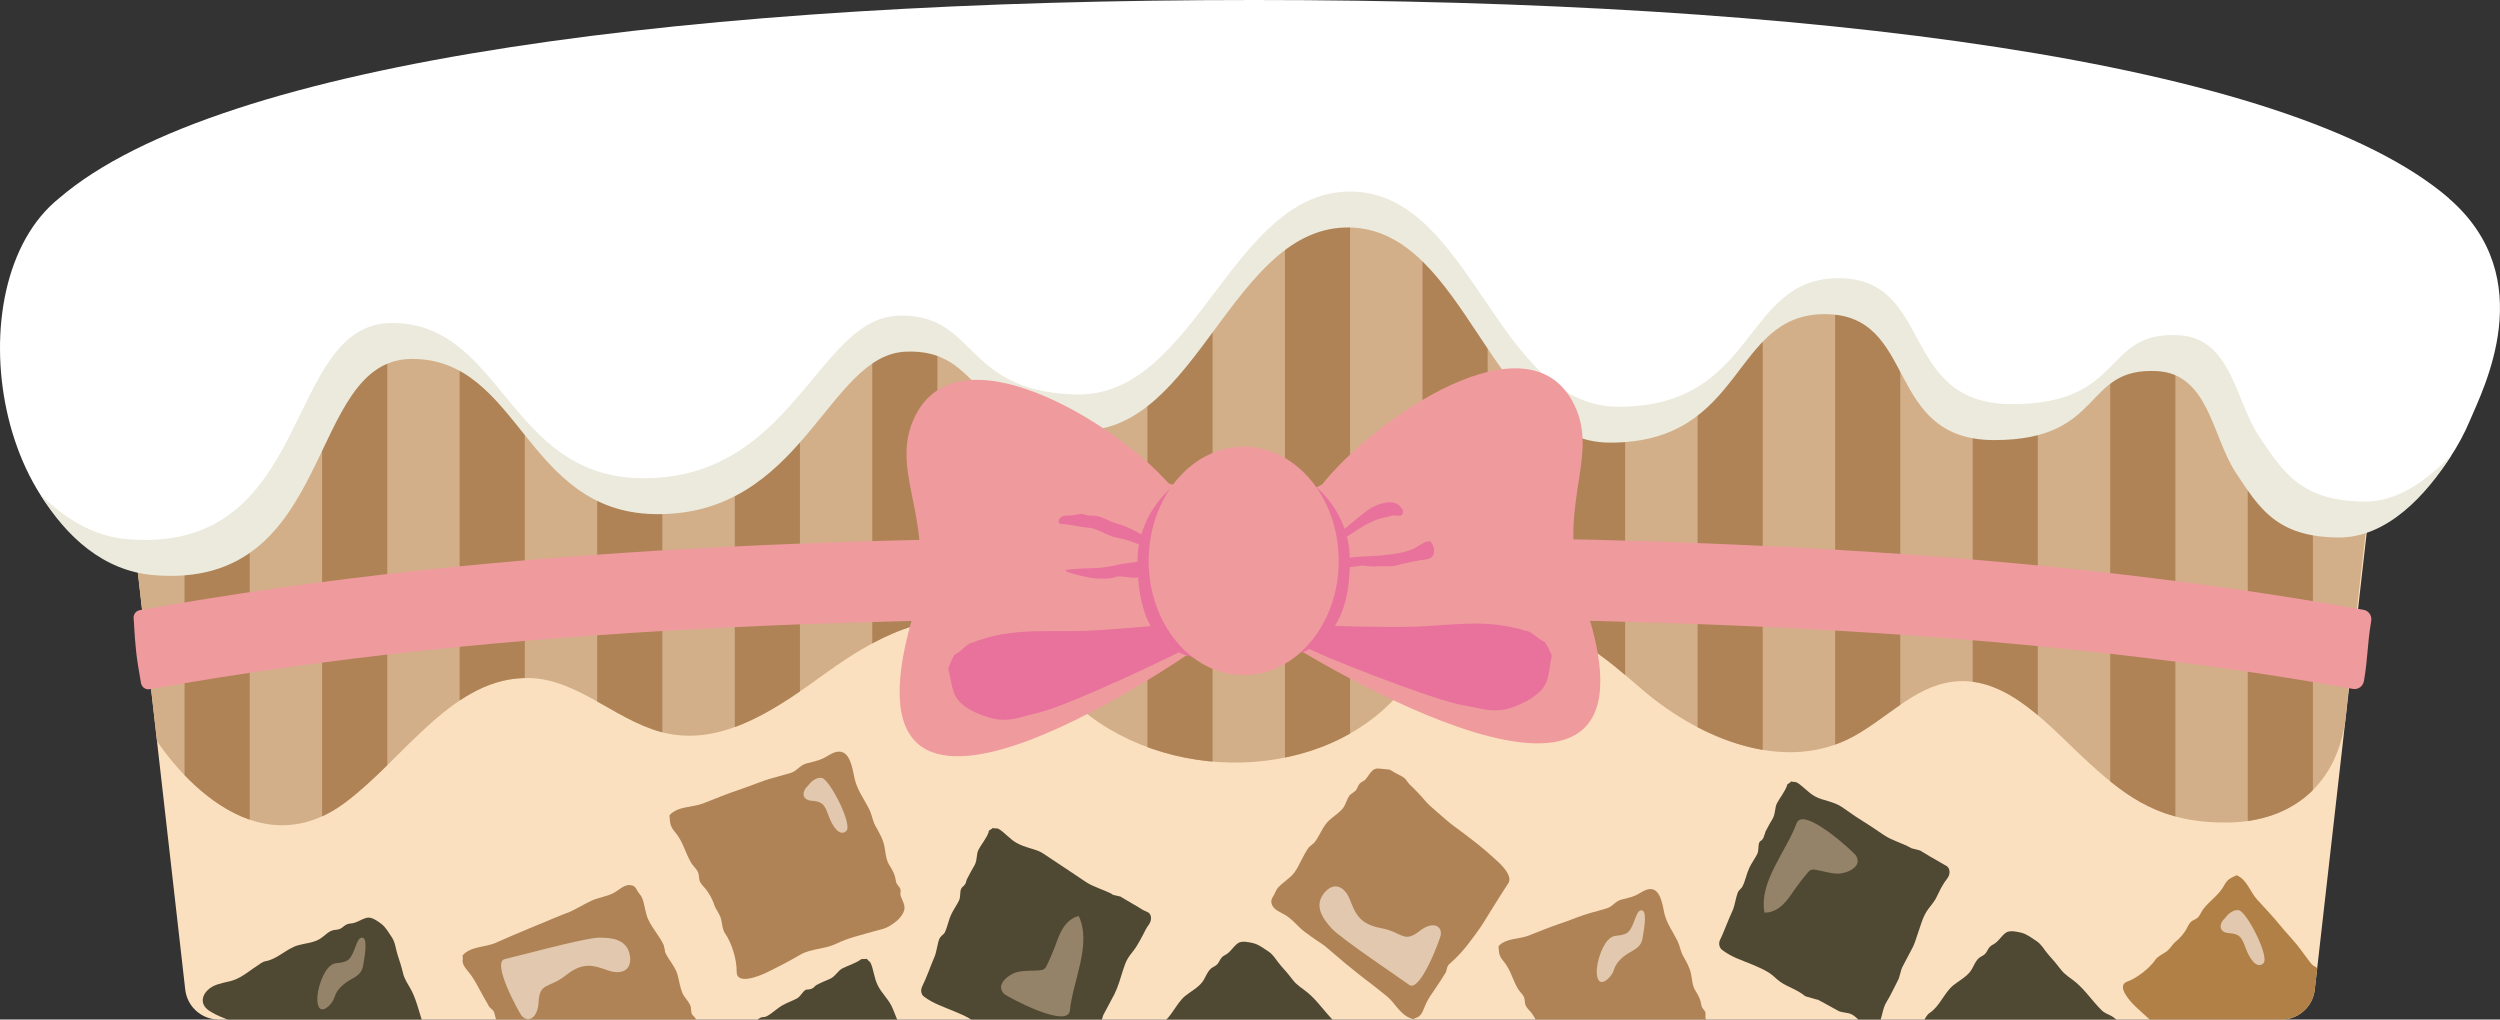 <?xml version="1.0" encoding="UTF-8"?><svg id="_レイヤー_2" xmlns="http://www.w3.org/2000/svg" xmlns:xlink="http://www.w3.org/1999/xlink" viewBox="0 0 400.16 163.19"><rect x="0" y="0" width="400.16" height="163.19" fill="#333333" stroke="none"/><defs><style>.cls-1,.cls-2,.cls-3,.cls-4,.cls-5,.cls-6,.cls-7,.cls-8,.cls-9,.cls-10,.cls-11,.cls-12,.cls-13,.cls-14,.cls-15{stroke-width:0px;}.cls-1,.cls-8{fill:#ef9a9d;}.cls-16{clip-path:url(#clippath);}.cls-2{fill:none;}.cls-3{fill:#eceadd;}.cls-4,.cls-6,.cls-8,.cls-9,.cls-13{fill-rule:evenodd;}.cls-4,.cls-14{fill:#e8729c;}.cls-5,.cls-17{fill:#d3af89;}.cls-18{clip-path:url(#clippath-1);}.cls-6{fill:#4f4934;}.cls-7{fill:#e1c8ae;}.cls-9{fill:#b18046;}.cls-10{fill:#958369;}.cls-11,.cls-13{fill:#af8355;}.cls-12{fill:#fbe0bf;}.cls-15{fill:#fff;}</style><clipPath id="clippath"><path class="cls-2" d="M365.15,163.19H35.01c-2.74,0-5.05-2.06-5.36-4.79l-10.91-95.96c-.36-3.2,2.14-6.01,5.36-6.01L220.34,12.18l155.72,44.26c3.22,0,5.73,2.81,5.36,6.01l-10.91,95.96c-.31,2.73-2.62,4.79-5.36,4.79Z"/></clipPath><clipPath id="clippath-1"><path class="cls-5" d="M356.62,131.65c-10.51.16-16.04-3.89-22.12-9.42-6.51-5.92-13.1-14.13-21.84-13.12-6.48.75-11.13,6.48-17.02,9.29-10.53,5.02-23.28-.09-32.24-7.57-7.87-6.57-22.06-21.32-38.72-.65-12.34,15.31-38.6,15.61-52.94,2.16-4.52-4.24-8.21-9.77-13.99-12-8.61-3.33-17.98,1.93-25.47,7.33-7.49,5.4-15.95,11.47-25.03,9.82-8-1.45-14.33-8.73-22.46-8.96-12.09-.34-19.73,12.49-29.37,19.8-16.33,12.38-30.29-9.72-30.29-9.72,0,0-5.55-48.85-6.38-56.18-.36-3.2,2.14-6.01,5.36-6.01L220.34,12.18l155.72,44.26c3.22,0,5.73,2.81,5.36,6.01-1.04,9.19-4.11,32.5-5.93,52.19-1.21,10.69-8.37,16.86-18.88,17.02Z"/></clipPath></defs><g id="design"><path class="cls-12" d="M365.15,163.19H35.01c-2.74,0-5.05-2.06-5.36-4.79l-10.91-95.96c-.36-3.2,2.14-6.01,5.36-6.01L220.34,12.18l155.72,44.26c3.22,0,5.73,2.81,5.36,6.01l-10.91,95.96c-.31,2.73-2.62,4.79-5.36,4.79Z"/><g class="cls-16"><path class="cls-13" d="M239.87,151.43c1.22-1.3,3.22-1.07,4.76-1.66,1.73-.66,3.47-1.41,5.22-1.98,1.63-.53,3.2-1.26,4.86-1.7.84-.22,1.68-.46,2.51-.71.9-.27,1.3-1.1,2.26-1.37.81-.23,1.59-.35,2.36-.71.69-.32,1.28-.84,2.05-.97,1.93-.33,2.23,2.65,2.52,3.89.4,1.66,1.39,2.93,2.12,4.44.37.75.44,1.55.85,2.3.53.96,1.09,1.87,1.3,2.97.16.85.21,1.86.67,2.6.55.89.84,1.42,1,2.45.06.41.46.63.6,1.01.13.34-.06.72.07,1.06.41,1.09.89,1.6.17,2.7-.45.68-.86.97-1.52,1.42-.91.61-1.46.62-2.45.91-1.9.56-3.66.92-5.45,1.79-1.61.79-3.59.66-5.16,1.58-1.61.94-3.26,1.79-4.95,2.6-.81.39-4.22,1.82-4.18-.2.03-1.66-.7-4.11-1.66-5.46-.37-.52-.42-1.35-.55-1.96-.18-.84-.74-1.38-1.01-2.15-.26-.77-.62-1.45-1.1-2.11-.29-.4-.72-.73-.94-1.19-.2-.41-.11-.89-.26-1.31-.17-.47-.69-.9-.96-1.34-.42-.69-.76-1.52-1.07-2.27-.32-.77-.73-1.56-1.27-2.2-.78-.91-.71-1.34-.81-2.43.21-.22.01.12,0,0Z"/><path class="cls-9" d="M358,140.09c1.65.68,2.15,2.63,3.25,3.86,1.24,1.38,2.56,2.73,3.72,4.17,1.08,1.33,2.32,2.54,3.32,3.93.51.7,1.03,1.4,1.56,2.09.57.74,1.49.82,2.08,1.62.5.67.89,1.36,1.51,1.95.55.53,1.24.89,1.63,1.57,1,1.69-1.68,3.03-2.73,3.74-1.41.96-2.24,2.34-3.38,3.57-.57.61-1.3.96-1.84,1.61-.71.84-1.36,1.69-2.31,2.28-.73.45-1.66.86-2.19,1.56-.63.84-1.03,1.3-1.93,1.81-.36.2-.43.65-.73.92-.27.25-.69.2-.97.44-.87.77-1.18,1.41-2.45,1.13-.8-.17-1.22-.46-1.87-.91-.9-.63-1.1-1.14-1.73-1.96-1.2-1.57-2.17-3.09-3.62-4.44-1.31-1.22-1.9-3.11-3.32-4.25-1.45-1.16-2.84-2.4-4.2-3.69-.65-.61-3.21-3.28-1.31-3.97,1.56-.56,3.58-2.13,4.51-3.5.36-.53,1.11-.88,1.63-1.22.72-.47,1.02-1.19,1.65-1.71.63-.52,1.13-1.1,1.57-1.78.27-.42.43-.93.78-1.3.31-.33.79-.42,1.13-.72.37-.33.59-.97.9-1.37.49-.64,1.15-1.26,1.74-1.82.61-.58,1.2-1.23,1.6-1.97.57-1.05,1-1.14,1.98-1.63.28.11-.11.05,0,0Z"/><path class="cls-13" d="M107.19,130.46c1.36-1.45,3.59-1.19,5.32-1.85,1.93-.74,3.87-1.57,5.83-2.21,1.82-.59,3.57-1.4,5.42-1.89.94-.25,1.87-.52,2.8-.79,1-.3,1.45-1.23,2.52-1.52.9-.25,1.77-.39,2.63-.79.77-.36,1.42-.93,2.28-1.08,2.16-.36,2.48,2.96,2.81,4.34.44,1.85,1.55,3.27,2.37,4.95.41.84.49,1.73.95,2.57.59,1.07,1.22,2.09,1.45,3.31.18.94.23,2.08.75,2.91.62,1,.94,1.59,1.11,2.73.07.45.51.71.67,1.13.15.38-.07.8.08,1.18.46,1.21.99,1.79.19,3.01-.5.76-.97,1.09-1.7,1.58-1.02.68-1.63.69-2.74,1.02-2.12.63-4.08,1.02-6.08,2-1.8.88-4,.74-5.76,1.76-1.79,1.05-3.64,2-5.52,2.91-.9.43-4.71,2.04-4.66-.22.04-1.86-.78-4.58-1.85-6.1-.41-.58-.47-1.51-.62-2.19-.2-.94-.83-1.54-1.12-2.4s-.7-1.62-1.23-2.35c-.33-.45-.8-.82-1.04-1.33-.22-.46-.12-1-.3-1.47-.19-.52-.77-1.01-1.07-1.49-.47-.77-.85-1.7-1.2-2.53-.36-.86-.81-1.74-1.42-2.45-.87-1.02-.79-1.49-.91-2.72.23-.24.01.13,0,0Z"/><path class="cls-6" d="M172.23,171.85c-.24.11-.5.13-.73.07-1.37-.39-1.76-1.45-2.78-2.03-.78-.44-1.59-.24-2.31-.65-.92-.51-2.23-1.23-3.2-1.74-.06-.03-.13-.03-.2-.05-.54-.14-1.08-.26-1.61-.4-.13-.03-.26-.1-.37-.18-.55-.45-1.2-.78-1.91-1.13-.63-.32-1.28-.68-1.93-1.14-.58-.41-1.25-1.12-1.88-1.5-.76-.46-1.62-.83-2.49-1.19s-1.72-.69-2.55-1.05c-.88-.38-1.69-.81-2.39-1.35-.45-.35-.56-1.03-.27-1.62.33-.65.67-1.49,1.02-2.36.32-.81.63-1.65.95-2.38.33-.74.45-2.03.76-2.83.09-.23.25-.42.42-.57.04-.03.03-.04.07-.08.14-.11.3-.22.38-.39.45-.9.59-1.93,1.06-2.94.32-.68.87-1.46,1.22-2.17.31-.61.1-1.43.38-1.95.05-.09.14-.21.26-.31.26-.21.46-.5.54-.86,0-.04,0-.04.01-.09.03-.14.11-.26.17-.38.38-.77.82-1.53,1.12-2.05.48-.82.28-1.78.64-2.5.42-.83,1.27-1.79,1.66-2.89.04-.1-.11-.07-.01-.16.22-.18.46-.25.66-.46.29.16.6-.04.98.19.89.53,1.73,1.59,2.77,2.18.71.41,1.45.65,2.17.87s1.5.42,2.16.87c.74.49,1.5,1,2.27,1.51s1.52,1.01,2.27,1.51,1.53,1.03,2.27,1.52c.62.42,1.35.72,2.08,1.02s1.48.58,2.11.92c.05.03.08.11.14.12.4.11.81.17,1.2.28.07.02.12.07.18.11.52.29,1.07.64,1.63.96s1.14.66,1.62.97c.36.23.74.33,1.03.51.57.35.57,1.3.08,1.95-.38.5-.66,1.09-.96,1.68s-.61,1.12-.94,1.68c-.41.7-1.07,1.4-1.44,2.01-.34.55-.56,1.22-.79,1.91-.21.63-.4,1.31-.62,1.97s-.47,1.3-.78,1.92c-.53,1.05-1.12,2.05-1.67,3.14-.05.1-.11.19-.14.3-.17.64-.18.64-.35,1.27-.03.1-.02.21-.07.3-.28.57-.66,1.19-.97,1.83-.34.67-.66,1.33-.98,1.82-.34.52-.53,1.17-.69,1.8s-.29,1.33-.66,1.81c-.15.19-.4.28-.62.39Z"/><path class="cls-6" d="M300,164.37c-.24.11-.48.1-.71.03-1.37-.39-1.78-1.39-2.8-1.98-.78-.44-1.58-.25-2.31-.65-.92-.51-2.22-1.24-3.19-1.75-.06-.03-.14-.02-.21-.03-.54-.14-1.06-.33-1.59-.46-.13-.03-.25-.08-.35-.16-.55-.45-1.2-.8-1.91-1.15-.63-.32-1.32-.6-1.97-1.06-.58-.41-1.24-1.12-1.88-1.51-.76-.46-1.61-.85-2.48-1.21s-1.73-.67-2.56-1.03c-.88-.38-1.69-.83-2.39-1.36-.45-.35-.62-1.05-.32-1.64.33-.65.66-1.49,1.01-2.36.32-.81.69-1.63,1.01-2.36.33-.74.49-2.01.8-2.81.09-.23.24-.41.41-.55.04-.03.02-.05.06-.08.14-.11.24-.26.32-.43.45-.9.6-1.92,1.08-2.94.32-.68.88-1.46,1.24-2.16.31-.61.1-1.43.38-1.95.05-.09.19-.16.31-.26.26-.21.4-.56.47-.91,0-.04.06-.03.07-.08.03-.14.04-.28.1-.41.38-.77.83-1.53,1.14-2.05.48-.82.33-1.76.69-2.47.42-.83,1.25-1.8,1.64-2.91.04-.1-.07-.03.02-.12.22-.18.43-.27.64-.49.29.16.57-.01.96.22.89.53,1.74,1.56,2.78,2.15.71.41,1.47.58,2.19.8s1.49.48,2.15.92c.74.49,1.48,1.04,2.24,1.55s1.55.97,2.3,1.47,1.53,1.03,2.27,1.52c.62.42,1.34.73,2.07,1.03s1.47.6,2.1.94c.05.03.1.09.15.1.4.11.8.2,1.2.31.07.02.14.02.2.05.52.29,1.06.65,1.62.98s1.15.63,1.64.94c.36.23.7.39.99.57.57.35.63,1.3.14,1.94-.38.5-.74,1.04-1.05,1.62s-.54,1.16-.86,1.73c-.41.7-1.07,1.4-1.45,2.01-.34.55-.61,1.19-.84,1.88-.21.63-.44,1.29-.66,1.96s-.42,1.32-.73,1.93c-.53,1.05-1.11,2.05-1.66,3.15-.05.1-.09.2-.12.31-.17.64-.19.63-.36,1.27-.03.1-.05.2-.1.29-.28.57-.61,1.21-.93,1.85-.34.67-.67,1.32-.99,1.81-.34.52-.51,1.17-.67,1.81s-.31,1.33-.68,1.81c-.15.19-.41.28-.63.38Z"/><path class="cls-6" d="M126.81,193.18c-.26-.04-.51-.12-.66-.3-.89-1.11-.61-2.2-1.1-3.26-.38-.81-1.07-1.16-1.42-1.91-.45-.95-1.19-2.25-1.69-3.23-.03-.06-.01-.16-.06-.21-.36-.42-.72-.84-1.08-1.26-.09-.1-.2-.19-.23-.33-.18-.69-.51-1.34-.88-2.04-.33-.62-.64-1.3-.9-2.05-.23-.67-.45-1.6-.75-2.28-.35-.82-.81-1.62-1.32-2.42s-.98-1.57-1.45-2.35c-.49-.82-.96-1.63-1.22-2.47-.17-.55.17-1.2.75-1.51.65-.34,1.42-.82,2.2-1.33.74-.47,1.46-1,2.14-1.41.7-.42,1.6-1.3,2.32-1.77.2-.13.41-.24.64-.25.05,0,.05,0,.1,0,.18-.01.36-.05.53-.14.89-.47,1.6-1.23,2.57-1.78.65-.37,1.56-.69,2.25-1.06.61-.32.9-1.13,1.43-1.39.09-.05.25-.04.41-.05.33-.02.69-.16.95-.4.03-.03.01-.05.05-.08.1-.1.21-.19.33-.25.75-.41,1.58-.73,2.13-.97.86-.39,1.26-1.3,1.97-1.67.82-.43,2.04-.77,3-1.45.09-.06-.01-.03.12-.05.28-.02.51.02.81-.04.15.3.46.34.64.75.42.95.53,2.27,1.04,3.36.34.74.82,1.36,1.28,1.95s.93,1.24,1.21,1.98c.32.83.69,1.66,1.02,2.53.32.85.63,1.71.95,2.56s.68,1.71,1,2.54c.26.7.62,1.4,1.04,2.07s.87,1.33,1.19,1.97c.03.05.04.12.08.16.26.32.57.59.83.92.04.05.07.13.1.19.26.54.51,1.14.78,1.73s.55,1.2.76,1.73c.16.39.34.73.47,1.05.26.61-.22,1.43-1,1.67-.6.19-1.21.41-1.8.71s-1.1.65-1.7.92c-.74.33-1.69.5-2.35.79-.59.26-1.2.6-1.79,1.02-.54.39-1.08.84-1.65,1.25s-1.13.8-1.73,1.12c-1.04.55-2.12.98-3.2,1.56-.1.05-.16.16-.25.23-.51.42-.5.43-1.01.85-.08.06-.19.08-.28.13-.56.3-1.18.67-1.81,1-.66.35-1.32.67-1.87.89-.58.23-1.08.68-1.58,1.11s-1.04.87-1.62,1.04c-.24.07-.48-.03-.72-.08Z"/><path class="cls-6" d="M201.08,174.63c-4.45.27-8.89.34-13.34.23-1.05-.03-2.13-.09-3.18-.06-1.13.04-2.33.09-3.45-.07-.87-.13-1.68-.45-1.96-1.36-.28-.91.19-1.98.79-2.65.66-.74,1.45-1.21,2.21-1.82.87-.69,1.48-1.61,2.04-2.55.27-.45.53-.89.82-1.32.26-.38.51-.93.89-1.18.86-.57,1.39-1.31,1.97-2.16.53-.77,1.11-1.68,1.84-2.28.89-.72,2.01-1.29,2.72-2.2.59-.75.84-1.95,1.74-2.41.42-.22.73-.42.95-.85.24-.46.45-.83.93-1.06.89-.43,1.29-1.33,2.07-1.9.63-.46,1.75-.19,2.45-.03.89.2,1.65.81,2.42,1.31.86.54,1.31,1.47,1.97,2.22.68.76,1.36,1.54,1.97,2.35.68.91,1.57,1.36,2.42,2.08,1.57,1.32,2.69,3.06,4.15,4.49.36.35.81.55,1.27.75.5.22.85.55,1.27.89.89.74,1.88,1.43,2.69,2.26.62.64,1.2,1.55.96,2.47-.22.83-1.19,1.64-1.9,2.07-1.67,1.01-3.8,1.63-5.74,1.76-2.17.15-4.37.45-6.54.7-1.46.17-2.96.22-4.42.31Z"/><path class="cls-6" d="M52.1,169.75c-4.19-1.52-8.29-3.21-12.34-5.07-.96-.44-1.92-.93-2.9-1.31-1.05-.41-2.18-.84-3.14-1.43-.75-.46-1.36-1.08-1.26-2.02.1-.94.96-1.74,1.78-2.12.9-.42,1.81-.53,2.75-.79,1.07-.29,1.99-.89,2.88-1.53.42-.3.84-.61,1.28-.88.38-.24.83-.65,1.29-.73,1.01-.18,1.8-.65,2.66-1.2.79-.5,1.68-1.1,2.59-1.36,1.1-.31,2.35-.39,3.37-.94.84-.46,1.55-1.45,2.55-1.53.47-.03.84-.1,1.21-.41.4-.33.74-.58,1.27-.61.99-.05,1.71-.71,2.65-.92.76-.17,1.68.52,2.26.95.74.54,1.19,1.4,1.71,2.16.57.84.62,1.87.93,2.82.32.97.64,1.95.87,2.94.26,1.1.9,1.87,1.4,2.86.92,1.83,1.25,3.88,2.03,5.77.19.47.53.83.87,1.19.37.4.57.84.81,1.32.52,1.04,1.16,2.06,1.57,3.14.31.83.49,1.9-.1,2.65-.53.68-1.74,1.03-2.56,1.14-1.93.26-4.13-.01-5.97-.66-2.06-.72-4.19-1.32-6.28-1.95-1.41-.42-2.8-.97-4.18-1.47Z"/><path class="cls-6" d="M324,172.95c-4.45.27-8.89.34-13.34.23-1.05-.03-2.13-.09-3.18-.06-1.13.04-2.33.09-3.45-.07-.87-.13-1.68-.45-1.96-1.36s.19-1.98.79-2.65c.66-.74,1.45-1.21,2.21-1.82.87-.69,1.48-1.61,2.04-2.55.27-.45.53-.89.82-1.32.26-.38.51-.93.89-1.18.86-.57,1.39-1.31,1.97-2.16.53-.77,1.11-1.68,1.84-2.28.89-.72,2.01-1.29,2.72-2.2.59-.75.84-1.95,1.74-2.41.42-.22.73-.42.95-.85.24-.46.45-.83.93-1.06.89-.43,1.29-1.33,2.07-1.9.63-.46,1.75-.19,2.45-.03.89.2,1.65.81,2.42,1.31.86.54,1.31,1.47,1.97,2.22.68.76,1.36,1.54,1.97,2.35.68.91,1.57,1.36,2.42,2.08,1.57,1.32,2.69,3.06,4.15,4.49.36.35.81.55,1.27.75.5.22.85.55,1.27.89.89.74,1.88,1.43,2.69,2.26.62.64,1.2,1.55.96,2.47-.22.83-1.19,1.64-1.9,2.07-1.67,1.01-3.8,1.63-5.74,1.76-2.17.15-4.37.45-6.54.7-1.46.17-2.96.22-4.42.31Z"/><path class="cls-13" d="M226.23,163.12c-1.01-.23-1.7-.84-2.33-1.54s-1.21-1.55-1.91-2.12c-.75-.6-1.5-1.19-2.25-1.78-.75-.6-1.53-1.15-2.27-1.75s-1.49-1.2-2.23-1.81-1.46-1.23-2.19-1.86c-.91-.79-1.17-1.01-2.2-1.67-.46-.3-1.69-1.18-2.1-1.5-.93-.72-1.76-1.78-2.73-2.44-1-.69-2.24-.92-2.51-2.13-.08-.36.06-.74.27-1.04.3-.41.42-.98.77-1.38.73-.83,1.95-1.53,2.61-2.41.47-.63.8-1.34,1.16-2.03s.7-1.38,1.16-2c.07-.09.17-.16.26-.23.15-.12.28-.26.43-.38.08-.07.17-.12.24-.21.87-1.13,1.3-2.56,2.32-3.51.67-.63,1.6-1.2,2.19-1.92.49-.6.63-1.43,1.07-2.05.09-.12.21-.22.33-.3.14-.1.27-.21.41-.3.18-.12.34-.25.43-.45.14-.3.25-.59.48-.88.21-.27.71-.4.95-.69.36-.44.7-1.06,1.15-1.45.26-.22.62-.31.96-.27.79.08.79.07,1.58.15.21.02.41.14.58.26.57.41,1.3.65,1.87,1.06.12.09.23.19.31.31.12.17.49.67.56.73.93.87,1.72,1.7,2.53,2.66.5.6,1.23,1.2,2.01,1.88.65.56,1.34,1.19,2.09,1.79.71.56,1.48,1.08,2.22,1.65s1.47,1.13,2.18,1.69c.76.6,1.45,1.22,2.1,1.79.78.69,1.48,1.31,1.98,1.92.81.99,1.13,1.85.71,2.48-.47.7-.95,1.46-1.44,2.24-.46.73-.93,1.49-1.42,2.26-.47.75-.92,1.52-1.41,2.27s-1.04,1.46-1.56,2.17-1.09,1.43-1.67,2.08c-.61.68-1.25,1.31-1.9,1.87-.17.14-.3.34-.37.55-.08.24-.11.49-.19.72-.03.1-.09.19-.15.27-.46.75-.98,1.55-1.52,2.34s-1.09,1.56-1.48,2.36c-.48.95-.65,2.14-1.66,2.39-.11.08-.29.13-.4.21Z"/><path class="cls-13" d="M74.03,152.94c.68-.78,1.59-1.07,2.51-1.3s1.93-.35,2.76-.71c.88-.38,1.75-.77,2.63-1.15s1.77-.74,2.65-1.12,1.77-.73,2.65-1.09,1.75-.76,2.65-1.1c1.12-.43,1.46-.53,2.52-1.12.48-.27,1.82-.97,2.29-1.19,1.07-.48,2.43-.66,3.47-1.2,1.08-.56,1.84-1.57,3.04-1.23.36.1.59.4.75.73.22.46.67.82.86,1.33.39,1.03.49,2.41.96,3.41.33.71.77,1.35,1.21,2s.88,1.27,1.21,1.97c.05.1.08.22.1.34.04.19.1.37.13.56.02.1,0,.23.03.32.59,1.3,1.66,2.34,2.02,3.69.24.89.38,1.95.74,2.81.3.72.91,1.26,1.25,1.94.07.13.1.29.12.43.02.17.03.34.05.51.02.21.04.44.17.62.19.27.48.45.62.79.14.32,0,.82.16,1.17.22.52.59,1.13.71,1.71.07.34-.06.67-.25.95-.44.66-.42.68-.86,1.34-.12.18-.3.29-.5.39-.63.31-1.16.88-1.79,1.19-.13.06-.28.1-.43.12-.21.02-.83.08-.92.11-1.2.41-2.3.78-3.52,1.04-.76.16-1.65.46-2.62.83-.8.31-1.68.62-2.56,1.01-.82.36-1.66.76-2.51,1.15s-1.7.76-2.52,1.12c-.89.39-1.75.73-2.56,1.03-.97.37-1.85.69-2.62.84-1.25.25-2.14.13-2.5-.54-.4-.75-.87-1.51-1.33-2.32-.43-.75-.9-1.52-1.34-2.3-.44-.77-.84-1.57-1.26-2.36s-.86-1.57-1.24-2.37-.71-1.65-1.02-2.47c-.32-.86-.59-1.71-.78-2.55-.05-.22-.15-.43-.3-.59-.17-.18-.37-.33-.54-.51-.07-.07-.1-.18-.15-.27-.44-.76-.92-1.59-1.37-2.44s-.9-1.67-1.42-2.39c-.61-.87-1.55-1.6-1.3-2.62-.02-.13-.02-.35-.04-.48Z"/></g><path class="cls-17" d="M356.62,131.65c-10.51.16-16.04-3.89-22.12-9.42-6.51-5.92-13.1-14.13-21.84-13.12-6.48.75-11.13,6.48-17.02,9.29-10.53,5.02-23.28-.09-32.24-7.57-7.87-6.57-22.06-21.32-38.72-.65-12.34,15.31-38.6,15.61-52.94,2.16-4.52-4.24-8.21-9.77-13.99-12-8.61-3.33-17.98,1.93-25.47,7.33-7.49,5.4-15.95,11.47-25.03,9.82-8-1.45-14.33-8.73-22.46-8.96-12.09-.34-19.73,12.49-29.37,19.8-16.33,12.38-30.29-9.72-30.29-9.72,0,0-5.55-48.85-6.38-56.18-.36-3.2,2.14-6.01,5.36-6.01L220.34,12.18l155.72,44.26c3.22,0,5.73,2.81,5.36,6.01-1.04,9.19-4.11,32.5-5.93,52.19-1.21,10.69-8.37,16.86-18.88,17.02Z"/><g class="cls-18"><rect class="cls-11" x="7.53" y="-17.26" width="10.43" height="200.05"/><rect class="cls-11" x="29.54" y="-17.26" width="10.43" height="200.05"/><rect class="cls-11" x="51.56" y="-17.26" width="10.43" height="200.05"/><rect class="cls-11" x="73.57" y="-17.26" width="10.43" height="200.05"/><rect class="cls-11" x="95.59" y="-17.26" width="10.43" height="200.05"/><rect class="cls-11" x="117.61" y="-17.26" width="10.43" height="200.05"/><rect class="cls-11" x="139.62" y="-17.26" width="10.43" height="200.05"/><rect class="cls-11" x="161.64" y="-17.26" width="10.43" height="200.05"/><rect class="cls-11" x="183.66" y="-17.26" width="10.43" height="200.05"/><rect class="cls-11" x="205.67" y="-17.26" width="10.43" height="200.05"/><rect class="cls-11" x="227.69" y="-17.26" width="10.43" height="200.05"/><rect class="cls-11" x="249.7" y="-17.26" width="10.43" height="200.05"/><rect class="cls-11" x="271.72" y="-17.26" width="10.43" height="200.05"/><rect class="cls-11" x="293.74" y="-17.26" width="10.43" height="200.05"/><rect class="cls-11" x="315.75" y="-17.26" width="10.43" height="200.05"/><rect class="cls-11" x="337.77" y="-17.26" width="10.43" height="200.05"/><rect class="cls-11" x="359.78" y="-17.26" width="10.43" height="200.05"/><rect class="cls-11" x="381.8" y="-17.26" width="10.43" height="200.05"/></g><path class="cls-10" d="M287.56,131.8c-1.64,4.49-6.06,9.37-5.13,14.27,1.1.05,2.15-.51,2.94-1.27s1.39-1.7,2.02-2.6c.6-.86,1.24-1.68,1.92-2.48.16-.19.33-.38.56-.47.26-.11.56-.07.84-.02,1.12.2,2.22.58,3.36.61,1.46.04,4.21-1.09,2.97-2.94-.32-.49-8.42-7.99-9.47-5.11Z"/><path class="cls-10" d="M171.25,161.73c.48-4.76,3.54-10.58,1.42-15.1-1.08.22-1.95,1.03-2.54,1.96-.58.93-.93,1.99-1.31,3.02-.37.98-.78,1.94-1.24,2.88-.11.22-.23.45-.42.6-.23.17-.52.21-.81.23-1.14.09-2.3,0-3.41.24-1.42.32-3.8,2.1-2.14,3.58.44.39,10.14,5.65,10.45,2.59Z"/><path class="cls-7" d="M258.2,155.57c.23-.51.31-1.33,1.63-2.42,1.31-1.09,2.78-1.19,3.09-2.99.31-1.81.82-4.82-.37-4.42-.86.29-1.01,3.18-2.38,3.73s-1.82-.06-2.86,1.08c-1.03,1.14-2.09,4.28-1.61,5.94.47,1.64,2.11-.02,2.5-.91Z"/><path class="cls-7" d="M225.51,157.61c-.46-.39-10.83-7.32-12.36-9-1.54-1.68-2.76-3.64-1.28-5.57,1.51-1.96,3.32-1.32,4.23,1.03.9,2.33,1.63,3.87,5,4.5,3.4.63,3.55,2.48,6.14.44,1.98-1.56,3.59-.93,3.38.65-.07.52-3.33,9.45-5.12,7.94Z"/><path class="cls-7" d="M80.85,153.5c.6-.09,12.63-3.36,14.9-3.41,2.28-.05,4.55.31,5.04,2.69.49,2.43-1.18,3.37-3.56,2.52-2.35-.85-3.99-1.31-6.67.82-2.71,2.15-4.2,1.04-4.36,4.34-.13,2.52-1.66,3.32-2.71,2.12-.35-.4-4.95-8.71-2.64-9.07Z"/><path class="cls-7" d="M129.37,125.72s.94-1.39,2.17-1.2c1.24.19,5.02,7.53,3.91,8.51-1.1.97-2.25-.87-2.84-2.5-.6-1.63-.89-2.23-2.62-2.35-1.71-.12-1.7-1.48-.62-2.46Z"/><path class="cls-15" d="M391.98,31.73C366.21,9.59,289.07,0,200.72,0S35.23,9.59,9.46,31.73C-7.83,45.58-.61,88.87,24.54,91.04c29.48,2.55,24.17-34.61,41.43-34.6,17.26,0,18.1,24.46,38.79,24.84,23.73.43,27.65-25.43,40.18-26,12.53-.57,10.11,12.21,28.03,12.6,18.76.41,24.25-32.81,43.05-32.48,18.8.33,22.59,34.4,41.65,34.44,21.79.04,19.33-20.57,34.4-20.57s9.36,20.16,27.15,20.16,13.99-11.71,26.07-11.04c8.27.46,8.81,10.54,12.57,16.23,3.76,5.68,6.52,10.36,16.51,10.4s17.81-10.18,20.93-17.61c2.15-5.12,11.43-22.88-3.32-35.65Z"/><path class="cls-3" d="M378.53,80.28c-10.23-.04-13.06-4.71-16.91-10.4-3.84-5.68-4.4-15.77-12.87-16.23-12.36-.67-8.47,11.04-26.69,11.04s-12.37-20.16-27.8-20.16-12.92,20.61-35.22,20.57c-19.52-.03-23.4-34.1-42.65-34.44-19.25-.33-24.86,32.89-44.07,32.48-18.35-.39-15.87-13.17-28.7-12.6s-16.84,26.44-41.13,26c-21.19-.38-22.05-24.83-39.72-24.84-17.67,0-12.23,37.15-42.42,34.6-5.61-.47-10.07-3.47-13.87-7.11,4.16,6.74,10.06,12.17,18.06,12.86,29.48,2.55,24.17-34.61,41.43-34.6,17.26,0,18.1,24.46,38.79,24.84,23.73.43,27.65-25.43,40.18-26,12.53-.57,10.11,12.21,28.03,12.6,18.76.41,24.25-32.81,43.05-32.48,18.8.33,22.59,34.4,41.65,34.44,21.79.04,19.34-20.57,34.4-20.57s9.36,20.16,27.15,20.16,13.99-11.71,26.07-11.04c8.27.46,8.81,10.54,12.57,16.23,3.76,5.68,6.52,10.36,16.51,10.4,7.79.03,14.06-6.89,18.01-13.15-3.8,3.83-8.41,7.43-13.85,7.41Z"/><path class="cls-7" d="M356.19,146.9s.94-1.39,2.17-1.2c1.24.19,5.02,7.53,3.91,8.51-1.1.97-2.25-.87-2.84-2.5-.6-1.63-.89-2.23-2.62-2.35-1.71-.12-1.7-1.48-.62-2.46Z"/><path class="cls-10" d="M53.41,159.95c.23-.51.31-1.33,1.63-2.42,1.31-1.09,2.78-1.19,3.09-2.99.31-1.81.82-4.82-.37-4.42-.86.29-1.01,3.18-2.38,3.73s-1.82-.06-2.86,1.08c-1.03,1.14-2.09,4.28-1.61,5.94.47,1.64,2.11-.02,2.5-.91Z"/><path class="cls-1" d="M378.37,109.04c-.14.82-.93,1.38-1.74,1.23-58.35-10.41-117.26-11.42-176.18-11.42s-118.03,1.01-176.48,11.47c-.66.12-1.29-.33-1.4-.98-.77-4.38-.9-5.48-1.17-10.27-.12-.66.32-1.29.98-1.41,59-10.56,117.88-11.75,177.03-11.81,59.75-.06,119.32,1.12,178.92,11.76.81.14,1.35.94,1.22,1.75-.68,4.07-.49,5.62-1.17,9.68Z"/><path class="cls-8" d="M145.95,99.2c4.4-15.36-3.54-22.91.16-31.79,6.56-15.7,32.36.24,40.85,9.86.06.07.13.11.21.14l35.43,11.24c.48.15.51.95.04,1.15l-28.11,11.96s-.06.03-.09.05c-1.74,1.25-61.93,44.32-48.49-2.61Z"/><path class="cls-8" d="M253.66,96.65c-5.09-15.04,2.5-23.11-1.61-31.73-7.27-15.26-32.33,2.39-40.36,12.55-.05.06-.1.1-.16.13l-29.64,15.12c-.43.22-.4.97.05,1.13l23.33,8.55s.06.02.08.04c1.74,1.1,63.86,40.2,48.31-5.79Z"/><path class="cls-14" d="M216.06,89.53c.12,13.89-7.45,16.21-16.83,16.35-9.39.14-17.01-1.02-17.16-15.85-.09-8.89,7.45-16.21,16.83-16.35,9.39-.14,17.08,6.96,17.16,15.85Z"/><path class="cls-4" d="M247.34,102.86c.44.63.67,1.23.97,1.87.07.15.08.32.04.48-.34,1.33-.33,2.9-.92,4.18-1.12,2.42-5.28,3.97-6.79,4.21-2.34.37-4.03-.34-6.28-.68-4.7-.7-24.81-8.71-24.98-9.2-4.6-2.37-6.53-4.14-5.49-4.03,4.35.46,17.76.76,22.18.63,5.77-.17,11.22-1.21,16.94.32.33-.02,1.01.34,1.38.36.04,0,.08,0,.12.02.89.3,1.74,1.31,2.61,1.66.09.04.17.1.23.18Z"/><path class="cls-4" d="M155.47,102.89s.08-.02.12-.03c.37-.04,1.03-.45,1.37-.46,5.64-1.9,11.13-1.22,16.9-1.43,4.42-.16,17.8-1.35,22.12-2.09,1.04-.18-.81,1.71-5.29,4.38-.15.5-19.87,9.82-24.53,10.83-2.24.48-3.89,1.31-6.24,1.09-1.52-.14-5.75-1.41-6.98-3.76-.65-1.24-.72-2.8-1.11-4.11-.05-.16-.04-.33.02-.48.27-.66.47-1.27.88-1.93.06-.09.14-.16.22-.2.85-.4,1.66-1.47,2.53-1.83Z"/><path class="cls-4" d="M214.23,91.26c-.87-.17-1.46-.4-2.47-.58-.19-.03-.36-.19-.42-.42-.07-.28-.14-.6-.25-.85-.11-.25-.33-.23-.43-.53h.1c.32-.25.63-.53,1.12-.52.02.12.04.24.06.36.32,0,.64.02.97.02,1.04-.16,2.05.72,3.21.53,1.88-.31,4.02-.17,5.9-.48.55,0,2.42-.34,2.65-.41.63-.18,1.73-.56,1.81-.67.56-.26,2.1-1.48,2.59-.92.34.49.62,1.13.39,1.92-.23.79-1.06.8-1.64.92-.25-.08-3.36.61-4.35.88-1.14.31-2.48-.02-3.45.18-.03,0-.07,0-.1,0-.61-.05-1.21-.1-1.82-.15-.03,0-.06,0-.09,0-.85.13-2.69.24-3.47.65-.1.05-.2.08-.31.06Z"/><path class="cls-4" d="M210.19,90.3c-.06-.03-.11-.05-.15-.08l-.32-.83c.04-.26-.11-.52-.13-.94,0-.17.09-.44.15-.72.04-.19.16-.35.31-.41,1.6-.73,3.04-1.28,4.53-2.25,1.61-1.04,3.25-2.78,4.93-3.78.92-.55,3.34-1.53,4.58-.26.33.46.53.53.47,1.01-.04.29-.25.52-.49.51-.44-.01-1-.11-1.32-.01-.34.11-1.38.34-1.72.43-2.32.68-3.87,1.96-5.89,3.21-.58.36-.66,1.5-1.25,1.86-1.2.74-2.26.97-3.12,2.11-.15.2-.38.27-.58.17Z"/><path class="cls-4" d="M170.76,91.22c1.1-.22,3.93-.26,5.02-.31.7-.04,2.31-.3,2.97-.47.71-.18,2.1-.38,2.84-.43.36-.03,1.62-.47,2.51-.91.4-.2.42-.89.02-1.1-1.7-.93-3.88-1.71-5.39-1.94-1.15-.17-3.23-1.5-4.33-1.58-1.88-.15-3.07-.56-4.52-.61-.58-.02-.61-.7.02-1.13.41-.28.91-.17,1.36-.21.56-.05,1.12-.2,1.69-.26.49-.06.87.22,1.32.25.41.03.81-.01,1.24.07,1.07.2,2.02.86,3.08,1.16,2.08.59,4.03,1.6,5.84,2.99,1.46,1.11,3.7.73,3.35,3.18-.14.12-.24.42-.34.72-.06.2-.2.35-.38.38-1.13.25-2.25.62-3.36.95-.6.18-1.22.38-1.84.49-.52.09-1.06-.07-1.59-.11-.17-.01-.34-.03-.51-.04-.37-.03-.77-.09-1.14.01-.25.07-.47.2-.73.23-.79.1-1.63.05-2.43.05-.02,0-.04,0-.06,0-.41-.07-.83-.13-1.24-.2-.94-.15-4.42-.98-3.43-1.18Z"/><ellipse class="cls-1" cx="199.07" cy="89.78" rx="15.21" ry="18.28"/></g></svg>